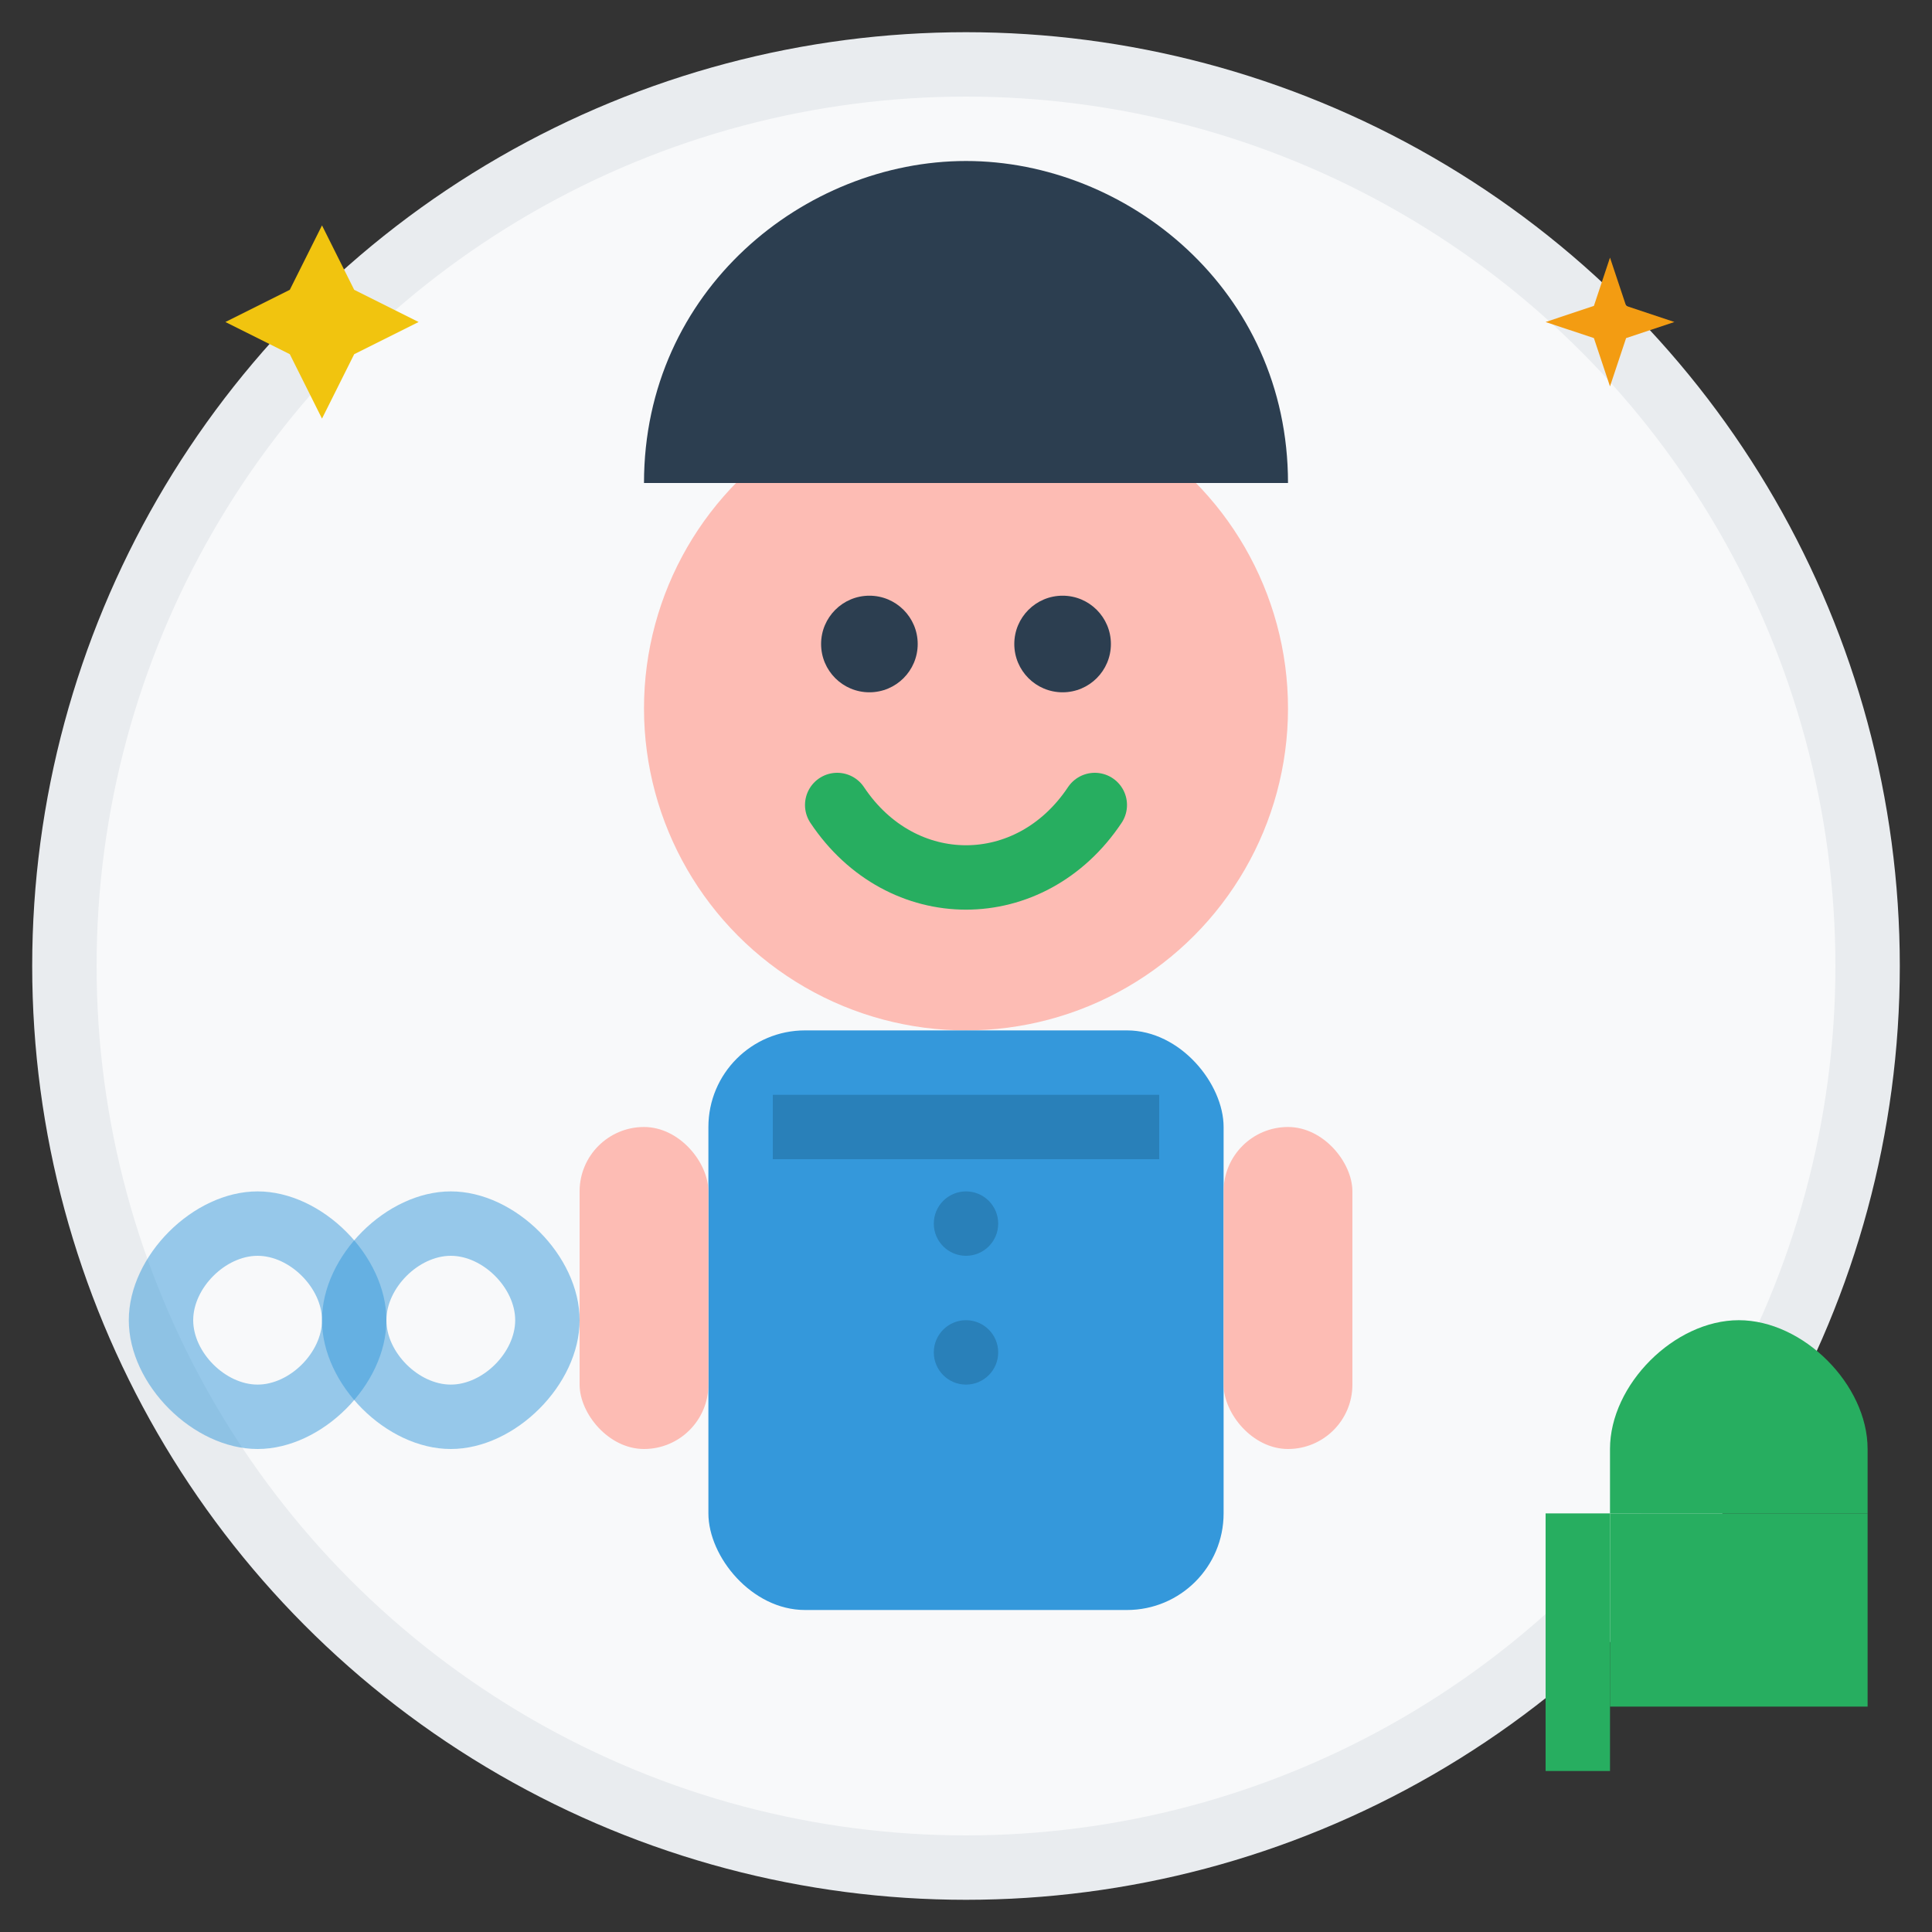 <svg width="60" height="60" viewBox="0 0 60 60" fill="none" xmlns="http://www.w3.org/2000/svg">
  <rect x="0" y="0" width="60" height="60" fill="#333333" stroke="none"/>
  <!-- Background circle -->
  <circle cx="30" cy="30" r="28" fill="#f8f9fa" stroke="#e9ecef" stroke-width="2"/>
  
  <!-- Person silhouette -->
  <g transform="translate(30,30)">
    <!-- Head -->
    <circle cx="0" cy="-8" r="10" fill="#fdbcb4"/>
    
    <!-- Hair (different style) -->
    <path d="M-10 -15c0-6 5-10 10-10s10 4 10 10" fill="#2c3e50"/>
    <path d="M-8 -18c0-2 2-4 4-4h8c2 0 4 2 4 4" fill="#2c3e50"/>
    
    <!-- Eyes -->
    <circle cx="-3" cy="-10" r="1.5" fill="#2c3e50"/>
    <circle cx="3" cy="-10" r="1.5" fill="#2c3e50"/>
    
    <!-- Smile -->
    <path d="M-4 -5c2 3 6 3 8 0" stroke="#27ae60" stroke-width="2" fill="none" stroke-linecap="round"/>
    
    <!-- Body -->
    <rect x="-8" y="2" width="16" height="18" rx="3" fill="#3498db"/>
    
    <!-- Arms -->
    <rect x="-12" y="5" width="4" height="10" rx="2" fill="#fdbcb4"/>
    <rect x="8" y="5" width="4" height="10" rx="2" fill="#fdbcb4"/>
    
    <!-- Clothing detail -->
    <rect x="-6" y="4" width="12" height="2" fill="#2980b9"/>
    
    <!-- Buttons -->
    <circle cx="0" cy="8" r="1" fill="#2980b9"/>
    <circle cx="0" cy="12" r="1" fill="#2980b9"/>
  </g>
  
  <!-- Decorative elements -->
  <!-- Stars for positive review -->
  <g transform="translate(10,10)">
    <path d="M0-3 L1-1 L3 0 L1 1 L0 3 L-1 1 L-3 0 L-1-1 Z" fill="#f1c40f"/>
  </g>
  
  <g transform="translate(50,10)">
    <path d="M0-2 L0.5-0.5 L2 0 L0.5 0.5 L0 2 L-0.5 0.5 L-2 0 L-0.5-0.5 Z" fill="#f39c12"/>
  </g>
  
  <!-- Thumbs up -->
  <g transform="translate(50,45)">
    <path d="M0 0c0-2 2-4 4-4s4 2 4 4v2h-8v-2z" fill="#27ae60"/>
    <rect x="0" y="2" width="8" height="6" fill="#27ae60"/>
    <rect x="-2" y="2" width="2" height="8" fill="#27ae60"/>
  </g>
  
  <!-- Quote mark -->
  <g transform="translate(8,45)">
    <path d="M0 0c-2 0-4-2-4-4s2-4 4-4 4 2 4 4-2 4-4 4zm0-6c-1 0-2 1-2 2s1 2 2 2 2-1 2-2-1-2-2-2z" fill="#3498db" opacity="0.5"/>
    <path d="M6 0c-2 0-4-2-4-4s2-4 4-4 4 2 4 4-2 4-4 4zm0-6c-1 0-2 1-2 2s1 2 2 2 2-1 2-2-1-2-2-2z" fill="#3498db" opacity="0.5"/>
  </g>
</svg>
